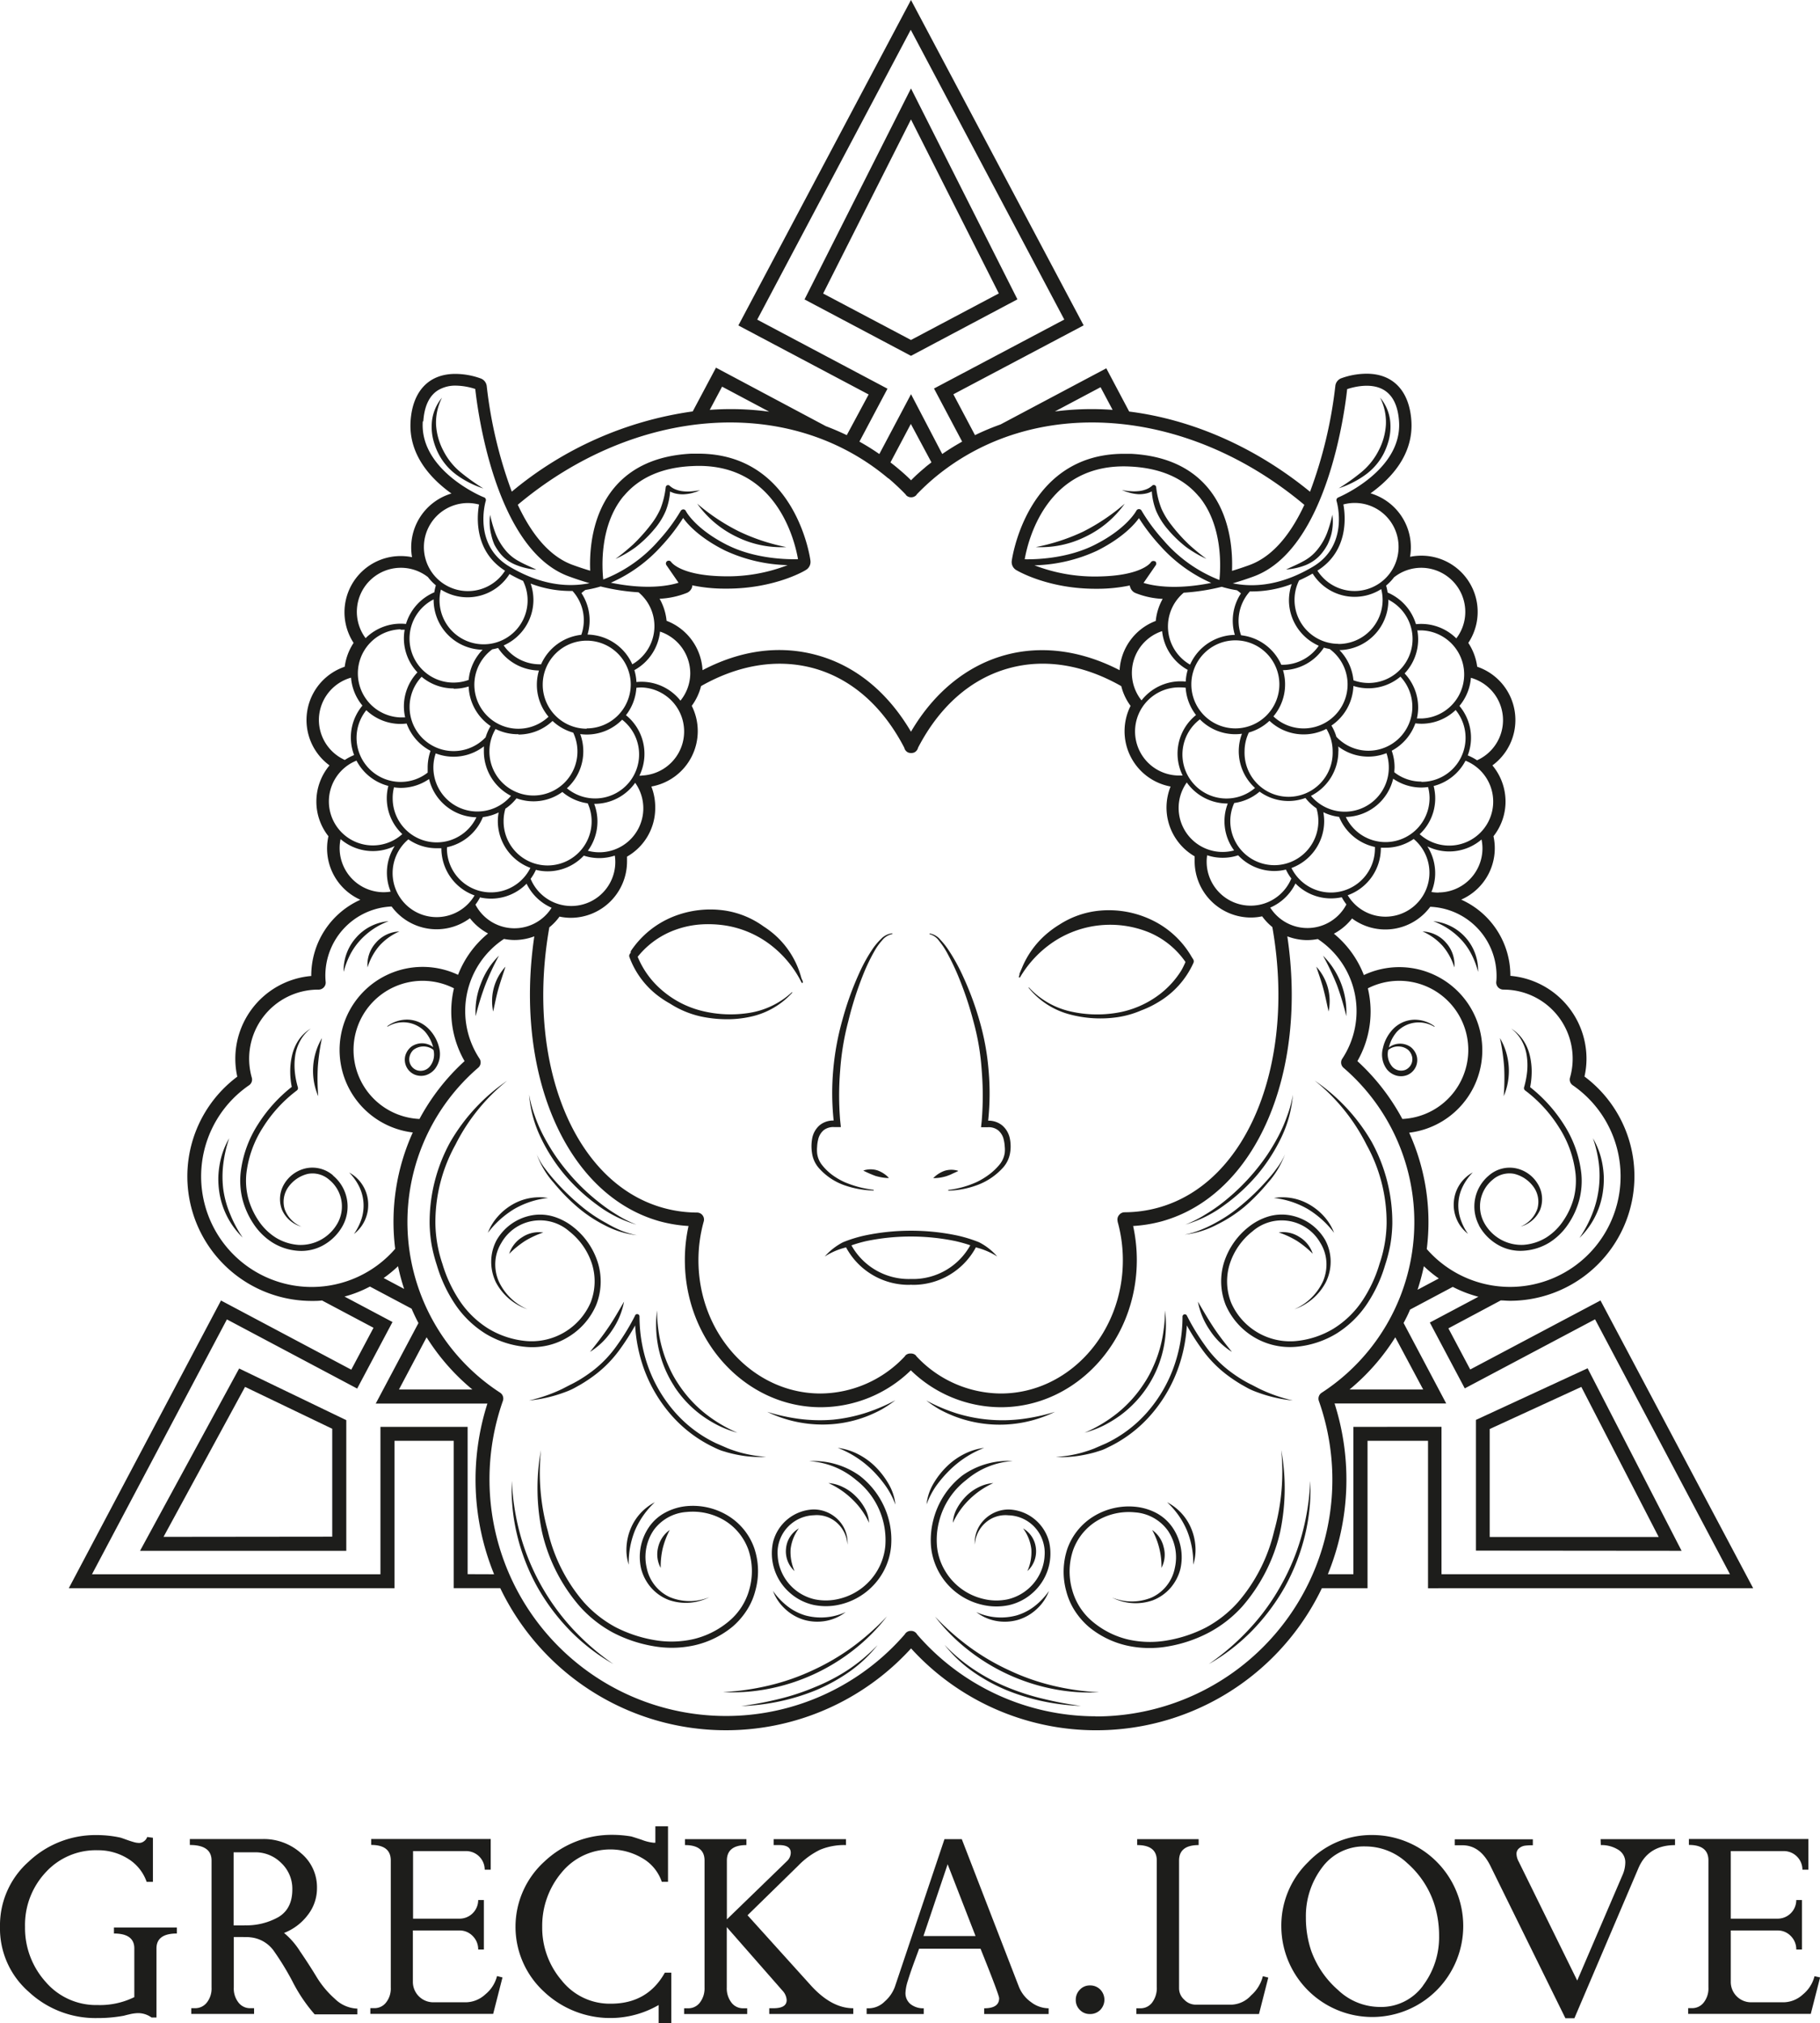<svg xmlns="http://www.w3.org/2000/svg" viewBox="0 0 391.18 434.7"><defs><style>.cls-1{fill:#1d1d1b;}</style></defs><g id="Warstwa_2" data-name="Warstwa 2"><g id="logo"><g id="grecka_extended"><g id="signet"><path class="cls-1" d="M183.18,353.92a49.32,49.32,0,0,1-8.56,5,48.34,48.34,0,0,1-9.37,3.25,54.35,54.35,0,0,1-9.87,1.41,40.66,40.66,0,0,0,10-.74,42.83,42.83,0,0,0,18.19-8.4,40.43,40.43,0,0,0,7.07-7.13A55.58,55.58,0,0,1,183.18,353.92Z"/><path class="cls-1" d="M175.13,362.52a50.2,50.2,0,0,1-7.75,2.55,75.5,75.5,0,0,1-8.07,1.52,48.13,48.13,0,0,0,8.18-1,45.75,45.75,0,0,0,7.91-2.43,38.47,38.47,0,0,0,7.23-4,29,29,0,0,0,6-5.7,37.37,37.37,0,0,1-6.26,5.27A41.07,41.07,0,0,1,175.13,362.52Z"/><path class="cls-1" d="M123,349.9a49.31,49.31,0,0,1-11.19-20.17,52.17,52.17,0,0,1-1.8-11.54,42.06,42.06,0,0,0,1.15,11.71,44.6,44.6,0,0,0,4.28,11,45.42,45.42,0,0,0,7.07,9.46,42.61,42.61,0,0,0,9.31,7.19A52.9,52.9,0,0,1,123,349.9Z"/><path class="cls-1" d="M179,305.05a34.41,34.41,0,0,1-7.1-.16,41.69,41.69,0,0,1-7-1.53A27.25,27.25,0,0,0,179,306a26.27,26.27,0,0,0,7.13-1.61,28.44,28.44,0,0,0,3.32-1.52,27.87,27.87,0,0,0,3-2,39,39,0,0,1-6.61,2.79A34.38,34.38,0,0,1,179,305.05Z"/><path class="cls-1" d="M144.94,297.92a23.76,23.76,0,0,0,5.9,6.22,26.17,26.17,0,0,0,3.66,2.21,23.05,23.05,0,0,0,4,1.5,30.61,30.61,0,0,1-7.17-4.32,27,27,0,0,1-5.53-6.15,23.34,23.34,0,0,1-2-3.63,26.8,26.8,0,0,1-1.44-3.9,27.25,27.25,0,0,1-.85-4.09,31,31,0,0,1-.29-4.2,24.22,24.22,0,0,0,3.74,16.36Z"/><path class="cls-1" d="M184.72,317.05a17,17,0,0,0-10.8-3.09A17.12,17.12,0,0,1,184,318a16.34,16.34,0,0,1,6.28,14.21,12.72,12.72,0,0,1-1.6,5.06,13,13,0,0,1-8.3,6.26,11.78,11.78,0,0,1-5.28.11,10.26,10.26,0,0,1-7.47-6.81,9.88,9.88,0,0,1-.48-2.59,7.78,7.78,0,0,1,.22-2.59,8.07,8.07,0,0,1,7.56-6.07,6.48,6.48,0,0,1,4.86,1.54,6.92,6.92,0,0,1,2.37,4.78,7,7,0,0,0-1.92-5.25,7.42,7.42,0,0,0-5.35-2.32,9.31,9.31,0,0,0-8.73,7,11.25,11.25,0,0,0,3.47,10.79,11.45,11.45,0,0,0,5.2,2.72,13.08,13.08,0,0,0,5.84-.11,14.33,14.33,0,0,0,9.1-6.86,14,14,0,0,0,1.75-5.56,17,17,0,0,0-.49-5.77A17.53,17.53,0,0,0,184.72,317.05Z"/><path class="cls-1" d="M188.21,315.21a14.87,14.87,0,0,0-3.76-2.74,13.15,13.15,0,0,0-4.38-1.37,21.89,21.89,0,0,1,7.43,4.81,25.57,25.57,0,0,1,2.86,3.38,17,17,0,0,1,2.09,4,10.92,10.92,0,0,0-1.42-4.37A17.66,17.66,0,0,0,188.21,315.21Z"/><path class="cls-1" d="M186.79,327.2a7.12,7.12,0,0,0-.91-3.13,11.18,11.18,0,0,0-2-2.62,9.87,9.87,0,0,0-2.68-1.91,8.28,8.28,0,0,0-3.14-.87,17.75,17.75,0,0,1,5.12,3.48A16.72,16.72,0,0,1,186.79,327.2Z"/><path class="cls-1" d="M172.37,210.55c0-.13-.09-.26-.13-.39a18.78,18.78,0,0,0-5.5-9.1,20,20,0,0,0-2.62-2,19.11,19.11,0,0,0-8-3.36,21.46,21.46,0,0,0-11.48,1.28,19.8,19.8,0,0,0-9,7.3.51.51,0,0,0-.07.42h0v0c-.06.09-.13.17-.2.26l0,0a.78.78,0,0,0-.08.7,18.4,18.4,0,0,0,7,8.92c.56.39,1.14.74,1.73,1.07a20.48,20.48,0,0,0,6.71,2.78,26.92,26.92,0,0,0,5.28.57,22.78,22.78,0,0,0,5.27-.53,16.83,16.83,0,0,0,9-5.17.06.06,0,0,0,0-.09.06.06,0,0,0-.08,0,17.55,17.55,0,0,1-9.1,4.42,25.63,25.63,0,0,1-10.1-.39,20.74,20.74,0,0,1-8.87-4.6,18.77,18.77,0,0,1-5.07-7.06v0a18.33,18.33,0,0,1,8.27-5.85,20,20,0,0,1,5.18-1.09,24.41,24.41,0,0,1,5.27.2,21.47,21.47,0,0,1,9.59,4,23.19,23.19,0,0,1,6.92,8.29.15.15,0,0,0,.15.07.14.14,0,0,0,.12-.16c0-.15-.07-.29-.1-.44S172.38,210.57,172.37,210.55Z"/><path class="cls-1" d="M121.33,252.38a40.24,40.24,0,0,0,7,6.5,26.34,26.34,0,0,0,8.48,4.26,24.06,24.06,0,0,1-4.21-2.12,35.5,35.5,0,0,1-3.86-2.69,44.09,44.09,0,0,1-6.72-6.52,42.67,42.67,0,0,1-2.83-3.74,45.39,45.39,0,0,1-2.37-4,31,31,0,0,1-1.87-4.31,25.26,25.26,0,0,1-1.23-4.55,25.86,25.86,0,0,0,2.48,9.16A37.56,37.56,0,0,0,121.33,252.38Z"/><path class="cls-1" d="M130.33,262.81a32.52,32.52,0,0,1-5.82-4,49.55,49.55,0,0,1-5.09-4.95c-.79-.88-1.55-1.8-2.25-2.75a13.45,13.45,0,0,1-1.8-3.06,18.92,18.92,0,0,0,3.68,6.13,41.4,41.4,0,0,0,5,5.13,29.68,29.68,0,0,0,6,4,19.54,19.54,0,0,0,6.85,2.1,18.07,18.07,0,0,1-3.4-1A26.13,26.13,0,0,1,130.33,262.81Z"/><path class="cls-1" d="M135.54,328.49a11.92,11.92,0,0,0-.88,3.85,10.54,10.54,0,0,0,.47,3.87,18.68,18.68,0,0,1,1.33-7.33,18.09,18.09,0,0,1,4.28-6.09A11.19,11.19,0,0,0,135.54,328.49Z"/><path class="cls-1" d="M142,336.89a17.66,17.66,0,0,1,.44-4.19,18.24,18.24,0,0,1,1.5-3.95,6.23,6.23,0,0,0-2.48,3.71A6.12,6.12,0,0,0,142,336.89Z"/><path class="cls-1" d="M171.7,328.41a5.56,5.56,0,0,0-2.76,4.35,5.73,5.73,0,0,0,1.84,4.82,10,10,0,0,1-.85-4.72A9.2,9.2,0,0,1,171.7,328.41Z"/><path class="cls-1" d="M177.52,348.28a9.83,9.83,0,0,0,4.24-1.89,12.82,12.82,0,0,1-8.68.71,11.72,11.72,0,0,1-3.86-2,15.17,15.17,0,0,1-3.08-3.26,9.92,9.92,0,0,0,2.58,3.84,10.13,10.13,0,0,0,4.09,2.37A10.29,10.29,0,0,0,177.52,348.28Z"/><path class="cls-1" d="M136.5,282.68h0a48.57,48.57,0,0,1-3.94,6.47,24.68,24.68,0,0,1-5.19,5.41,31.08,31.08,0,0,1-3.13,2.1c-.55.31-1.09.62-1.66.88l-1.68.87a33.66,33.66,0,0,1-7.19,2.51,29.8,29.8,0,0,0,7.53-1.72,16.44,16.44,0,0,0,1.79-.74c.59-.29,1.14-.63,1.72-.94a33.12,33.12,0,0,0,3.23-2.17,25.84,25.84,0,0,0,5.39-5.61,49.17,49.17,0,0,0,3.14-4.95,33.33,33.33,0,0,0,1.93,9.42,31.27,31.27,0,0,0,5.86,9.87,28.31,28.31,0,0,0,9.17,6.92c.43.22.87.41,1.32.59s.92.29,1.38.44a27.22,27.22,0,0,0,2.81.65,24.22,24.22,0,0,0,5.7.34,27.23,27.23,0,0,1-5.57-.92c-.9-.26-1.79-.55-2.66-.89l-2.56-1.11a27.42,27.42,0,0,1-8.84-6.68,30.35,30.35,0,0,1-5.67-9.56,32.23,32.23,0,0,1-1.93-11,.5.5,0,0,0-.95-.22Z"/><path class="cls-1" d="M131.57,285.82a16.13,16.13,0,0,0,2.56-6.14c-1.12,1.92-2.17,3.8-3.39,5.58s-2.53,3.48-3.93,5.22A15.56,15.56,0,0,0,131.57,285.82Z"/><path class="cls-1" d="M71.57,252.54A6.8,6.8,0,0,0,65.91,251a7.23,7.23,0,0,0-4.78,3.33,6.31,6.31,0,0,0-.5,5.66,6.48,6.48,0,0,0,4.15,3.58,6.41,6.41,0,0,1-3.6-3.78,5.47,5.47,0,0,1,.88-4.85,7.23,7.23,0,0,1,4.1-2.71,5.44,5.44,0,0,1,4.61,1.27,7.4,7.4,0,0,1,1.86,9.19,9.11,9.11,0,0,1-8.48,4.8,10.78,10.78,0,0,1-4.9-1.58,12.44,12.44,0,0,1-3.71-3.66,16.37,16.37,0,0,1-2.19-4.79,15.18,15.18,0,0,1-.4-5.25,23.12,23.12,0,0,1,3.59-10,29.56,29.56,0,0,1,7.26-7.9.64.64,0,0,0,.22-.69,18.17,18.17,0,0,1-.65-3.33,14.49,14.49,0,0,1,.07-3.42,9.55,9.55,0,0,1,1.09-3.24A8.25,8.25,0,0,1,66.8,221a8.39,8.39,0,0,0-2.58,2.42,10.07,10.07,0,0,0-1.44,3.31,15.06,15.06,0,0,0-.4,3.6,16.65,16.65,0,0,0,.33,3.21,32,32,0,0,0-7.23,8,24.32,24.32,0,0,0-3.77,10.55,16.5,16.5,0,0,0,.43,5.68A17.46,17.46,0,0,0,54.51,263a13.6,13.6,0,0,0,4.08,4,12,12,0,0,0,5.48,1.76,9.68,9.68,0,0,0,5.63-1.32,10.69,10.69,0,0,0,4-4.14,8.64,8.64,0,0,0-2.16-10.74Z"/><path class="cls-1" d="M106.92,261.48a11.35,11.35,0,0,0-2.06,3.41,20.43,20.43,0,0,1,5.68-5.12,18.49,18.49,0,0,1,7.26-2.36A11.5,11.5,0,0,0,110,258.9,12.48,12.48,0,0,0,106.92,261.48Z"/><path class="cls-1" d="M112.28,265.81a6.57,6.57,0,0,0-2.84,3.6,20.8,20.8,0,0,1,3.38-2.75,19.53,19.53,0,0,1,3.94-1.83A6.43,6.43,0,0,0,112.28,265.81Z"/><path class="cls-1" d="M107.25,205.34a16.3,16.3,0,0,0-3.89,6,16,16,0,0,0-1.12,7,57.39,57.39,0,0,1,2.05-6.67A54.82,54.82,0,0,1,107.25,205.34Z"/><path class="cls-1" d="M106,217.35c.37-1.69.67-3.29,1.12-4.87s1-3.12,1.52-4.77a10.92,10.92,0,0,0-2.64,9.64Z"/><path class="cls-1" d="M48,255.61a21.85,21.85,0,0,1,0-5.54,27.1,27.1,0,0,1,1.26-5.49,16.94,16.94,0,0,0-2,5.37,19.68,19.68,0,0,0-.33,2.88,18.86,18.86,0,0,0,.15,2.91,17.15,17.15,0,0,0,5.08,10.17,26.12,26.12,0,0,1-2.68-5A21.24,21.24,0,0,1,48,255.61Z"/><path class="cls-1" d="M75.05,251.94a11.77,11.77,0,0,1,2.14,3,9.34,9.34,0,0,1,.53,6.91,12.5,12.5,0,0,1-1.64,3.29,7.73,7.73,0,0,0,2.37-3,8.55,8.55,0,0,0,.58-1.88,8.74,8.74,0,0,0,.09-2A7.85,7.85,0,0,0,75.05,251.94Z"/><path class="cls-1" d="M68.31,229.26a46.67,46.67,0,0,1,.89-6.21,13.86,13.86,0,0,0-.8,12.49A47.21,47.21,0,0,1,68.31,229.26Z"/><path class="cls-1" d="M77.32,202.14a15.67,15.67,0,0,1,6.21-4.2,10.39,10.39,0,0,0-7,3.54,10.55,10.55,0,0,0-2.67,7.35,18.32,18.32,0,0,1,1.34-3.59A14.14,14.14,0,0,1,77.32,202.14Z"/><path class="cls-1" d="M80.8,202.56A7,7,0,0,0,79,207.87a12.94,12.94,0,0,1,2.54-4.65,12.59,12.59,0,0,1,4.3-3.08A7,7,0,0,0,80.8,202.56Z"/><path class="cls-1" d="M217,358.94a49.32,49.32,0,0,1-8.56-5,55.58,55.58,0,0,1-7.48-6.59,40.43,40.43,0,0,0,7.07,7.13,42.83,42.83,0,0,0,18.19,8.4,40.66,40.66,0,0,0,10,.74,54.35,54.35,0,0,1-9.87-1.41A48.11,48.11,0,0,1,217,358.94Z"/><path class="cls-1" d="M216.46,362.52a41,41,0,0,1-7.19-3.83,36.59,36.59,0,0,1-6.26-5.27,28.78,28.78,0,0,0,6,5.7,38.16,38.16,0,0,0,7.23,4,45.75,45.75,0,0,0,7.91,2.43,47.88,47.88,0,0,0,8.18,1,75.5,75.5,0,0,1-8.07-1.52A50.67,50.67,0,0,1,216.46,362.52Z"/><path class="cls-1" d="M279.83,329.73a48,48,0,0,1-4.41,10.75,47.28,47.28,0,0,1-6.79,9.42,52.5,52.5,0,0,1-8.82,7.66,42.43,42.43,0,0,0,9.32-7.19,45.77,45.77,0,0,0,7.07-9.46,45,45,0,0,0,4.28-11,42.06,42.06,0,0,0,1.15-11.71A52.76,52.76,0,0,1,279.83,329.73Z"/><path class="cls-1" d="M205.43,304.43a27.07,27.07,0,0,0,21.32-1.07,41.69,41.69,0,0,1-7,1.53,33.48,33.48,0,0,1-14.07-1.18,39.2,39.2,0,0,1-6.6-2.79,26.07,26.07,0,0,0,3,2A29.07,29.07,0,0,0,205.43,304.43Z"/><path class="cls-1" d="M240.76,304.14a24.11,24.11,0,0,0,9.63-22.58,28.06,28.06,0,0,1-.29,4.2,27.23,27.23,0,0,1-.84,4.09,26.8,26.8,0,0,1-1.44,3.9,23.34,23.34,0,0,1-2,3.63,27,27,0,0,1-5.53,6.15,30.61,30.61,0,0,1-7.17,4.32,23.05,23.05,0,0,0,4-1.5A26.76,26.76,0,0,0,240.76,304.14Z"/><path class="cls-1" d="M211,344.79a13.08,13.08,0,0,0,5.84.11,11.45,11.45,0,0,0,5.2-2.72,11.27,11.27,0,0,0,3.47-10.79,9.33,9.33,0,0,0-3.19-5,9.24,9.24,0,0,0-5.54-2.05,7.42,7.42,0,0,0-5.35,2.32,7,7,0,0,0-1.92,5.25,6.88,6.88,0,0,1,2.37-4.78,6.48,6.48,0,0,1,4.86-1.54,8,8,0,0,1,7.55,6.07,7.79,7.79,0,0,1,.23,2.59,9.88,9.88,0,0,1-.48,2.59,10.31,10.31,0,0,1-7.47,6.81,11.78,11.78,0,0,1-5.28-.11,13,13,0,0,1-8.3-6.26,12.56,12.56,0,0,1-1.6-5.06,15.86,15.86,0,0,1,.46-5.35,16.2,16.2,0,0,1,5.82-8.86,17.12,17.12,0,0,1,10-4.08,17,17,0,0,0-10.8,3.09,17.53,17.53,0,0,0-6.26,9.55,17.23,17.23,0,0,0-.5,5.77A14.23,14.23,0,0,0,211,344.79Z"/><path class="cls-1" d="M204.1,315.91a21.89,21.89,0,0,1,7.43-4.81,13.15,13.15,0,0,0-4.38,1.37,14.87,14.87,0,0,0-3.76,2.74,17.66,17.66,0,0,0-2.82,3.67,10.92,10.92,0,0,0-1.42,4.37,17.37,17.37,0,0,1,2.08-4A26.43,26.43,0,0,1,204.1,315.91Z"/><path class="cls-1" d="M205.71,324.07a7.11,7.11,0,0,0-.9,3.13,16.72,16.72,0,0,1,3.58-5.05,17.84,17.84,0,0,1,5.11-3.48,8.28,8.28,0,0,0-3.13.87,9.91,9.91,0,0,0-2.69,1.91A11.76,11.76,0,0,0,205.71,324.07Z"/><path class="cls-1" d="M270.27,252.38a38,38,0,0,0,5.14-8,25.63,25.63,0,0,0,2.47-9.16,24.44,24.44,0,0,1-1.22,4.55,32.25,32.25,0,0,1-1.87,4.31,45.39,45.39,0,0,1-2.37,4,46.06,46.06,0,0,1-9.55,10.26A35.5,35.5,0,0,1,259,261a24.41,24.41,0,0,1-4.21,2.12,26.34,26.34,0,0,0,8.48-4.26A40.24,40.24,0,0,0,270.27,252.38Z"/><path class="cls-1" d="M267.51,259.27a42.11,42.11,0,0,0,5-5.13,18.92,18.92,0,0,0,3.68-6.13,13.45,13.45,0,0,1-1.8,3.06c-.7,1-1.46,1.87-2.25,2.75a48.65,48.65,0,0,1-5.1,4.95,32.44,32.44,0,0,1-5.81,4,26.13,26.13,0,0,1-3.21,1.51,18.3,18.3,0,0,1-3.4,1,19.61,19.61,0,0,0,6.85-2.1A29.68,29.68,0,0,0,267.51,259.27Z"/><path class="cls-1" d="M267,345.19a37.06,37.06,0,0,0,8.12-15.89,45.68,45.68,0,0,0,.26-17.74A47.09,47.09,0,0,1,273.85,329,35.87,35.87,0,0,1,266,344.36a25.25,25.25,0,0,1-6.76,5.32,28.67,28.67,0,0,1-8.17,2.76,21.4,21.4,0,0,1-8.55-.15,18.45,18.45,0,0,1-7.6-3.78,13.49,13.49,0,0,1-4.5-7,14.34,14.34,0,0,1,.2-8.36,12.13,12.13,0,0,1,5.22-6.41,13.26,13.26,0,0,1,8.11-1.78,9.52,9.52,0,0,1,7.05,3.9,10.23,10.23,0,0,1,1.52,8,8.83,8.83,0,0,1-5,6.4,11.12,11.12,0,0,1-8.5,0,11.17,11.17,0,0,0,8.75.6,9.68,9.68,0,0,0,3.76-2.61,10,10,0,0,0,2.17-4.11,11.35,11.35,0,0,0-1.7-8.95,9.86,9.86,0,0,0-3.5-3.11,12.16,12.16,0,0,0-4.45-1.32,14.47,14.47,0,0,0-8.9,2,13.42,13.42,0,0,0-5.75,7.06,15.65,15.65,0,0,0-.22,9.09,14.43,14.43,0,0,0,1.85,4.22,16.15,16.15,0,0,0,3,3.44,19.63,19.63,0,0,0,8.13,4,22.57,22.57,0,0,0,9,.17,29.48,29.48,0,0,0,8.55-2.89A26.21,26.21,0,0,0,267,345.19Z"/><path class="cls-1" d="M250.85,322.79a17.81,17.81,0,0,1,4.28,6.09,18.51,18.51,0,0,1,1.34,7.33,10.54,10.54,0,0,0,.47-3.87,11.92,11.92,0,0,0-.88-3.85A11.16,11.16,0,0,0,250.85,322.79Z"/><path class="cls-1" d="M250.12,332.46a6.15,6.15,0,0,0-2.48-3.71,16.25,16.25,0,0,1,2,8.14A6.07,6.07,0,0,0,250.12,332.46Z"/><path class="cls-1" d="M222.66,332.76a5.58,5.58,0,0,0-2.76-4.35,9.3,9.3,0,0,1,1.77,4.45,10,10,0,0,1-.85,4.72A5.73,5.73,0,0,0,222.66,332.76Z"/><path class="cls-1" d="M218.51,347.1a12.79,12.79,0,0,1-8.67-.71,9.84,9.84,0,0,0,4.23,1.89,10.32,10.32,0,0,0,4.72-.22,10.2,10.2,0,0,0,4.09-2.37,10,10,0,0,0,2.58-3.84,15.17,15.17,0,0,1-3.08,3.26A11.77,11.77,0,0,1,218.51,347.1Z"/><path class="cls-1" d="M232.62,312.68a27.84,27.84,0,0,0,2.81-.65c.46-.15.92-.28,1.38-.44s.89-.37,1.32-.59a28.31,28.31,0,0,0,9.17-6.92,31.06,31.06,0,0,0,5.85-9.87,33,33,0,0,0,1.94-9.42,49.17,49.17,0,0,0,3.14,4.95,25.61,25.61,0,0,0,5.39,5.61,33.12,33.12,0,0,0,3.23,2.17c.57.31,1.13.65,1.71.94a17.46,17.46,0,0,0,1.8.74,29.82,29.82,0,0,0,7.52,1.72,33.77,33.77,0,0,1-7.18-2.51l-1.68-.87c-.57-.26-1.12-.57-1.66-.88a30,30,0,0,1-3.13-2.1,24.68,24.68,0,0,1-5.19-5.41,47.55,47.55,0,0,1-3.94-6.47h0a.49.49,0,0,0-.44-.28.5.5,0,0,0-.5.5,32,32,0,0,1-1.94,11,30.13,30.13,0,0,1-5.66,9.56,27.53,27.53,0,0,1-8.84,6.68l-2.56,1.11c-.87.34-1.76.63-2.66.89a27.46,27.46,0,0,1-5.57.92A24.28,24.28,0,0,0,232.62,312.68Z"/><path class="cls-1" d="M257.47,279.68a16.13,16.13,0,0,0,2.56,6.14,15.52,15.52,0,0,0,4.75,4.66c-1.39-1.74-2.73-3.42-3.92-5.22S258.59,281.6,257.47,279.68Z"/><path class="cls-1" d="M293.73,246a34.39,34.39,0,0,1,4.3,16.91,28.15,28.15,0,0,1-1.52,8.64,29.07,29.07,0,0,1-3.7,7.94,20.38,20.38,0,0,1-6.2,6,19.09,19.09,0,0,1-8.19,2.67,13.83,13.83,0,0,1-13.8-8.24,12.49,12.49,0,0,1-.29-8.38,14.56,14.56,0,0,1,4.86-6.95,9.55,9.55,0,0,1,14.59,2.46,8.72,8.72,0,0,1,1.3,4,9.24,9.24,0,0,1-.7,4.21,12.06,12.06,0,0,1-6.18,6.06,12.07,12.07,0,0,0,6.76-5.79A10,10,0,0,0,286,271a9.84,9.84,0,0,0-1.17-4.56,11,11,0,0,0-7.55-5.31,10.09,10.09,0,0,0-4.73.28,12.84,12.84,0,0,0-4.15,2.2,15.8,15.8,0,0,0-5.29,7.56,13.78,13.78,0,0,0,.33,9.22,15.06,15.06,0,0,0,15.06,9,20.22,20.22,0,0,0,8.74-2.84,21.64,21.64,0,0,0,6.59-6.4,30.57,30.57,0,0,0,3.86-8.27,34.09,34.09,0,0,0,1.14-4.42,30.47,30.47,0,0,0,.43-4.57,36,36,0,0,0-4.44-17.53,40.35,40.35,0,0,0-12.23-13.16A41.52,41.52,0,0,1,293.73,246Z"/><path class="cls-1" d="M317.86,263.28a10.72,10.72,0,0,0,4,4.14,9.66,9.66,0,0,0,5.63,1.32A12,12,0,0,0,333,267a13.6,13.6,0,0,0,4.08-4,17.19,17.19,0,0,0,2.36-5.17,16.27,16.27,0,0,0,.44-5.68,24.45,24.45,0,0,0-3.77-10.55,32,32,0,0,0-7.23-8,17.48,17.48,0,0,0,.33-3.21,15.06,15.06,0,0,0-.4-3.6,10.07,10.07,0,0,0-1.44-3.31A8.5,8.5,0,0,0,324.8,221a8.37,8.37,0,0,1,2.27,2.62,9.32,9.32,0,0,1,1.08,3.24,14,14,0,0,1,.08,3.42,19.05,19.05,0,0,1-.65,3.33.63.63,0,0,0,.22.69,29.56,29.56,0,0,1,7.26,7.9,23.11,23.11,0,0,1,3.58,10,15.17,15.17,0,0,1-.39,5.25,16.14,16.14,0,0,1-2.2,4.79,12.3,12.3,0,0,1-3.7,3.66,10.82,10.82,0,0,1-4.9,1.58,9.11,9.11,0,0,1-8.48-4.8,7.38,7.38,0,0,1,1.85-9.19,5.47,5.47,0,0,1,4.62-1.27,7.23,7.23,0,0,1,4.1,2.71,5.47,5.47,0,0,1,.88,4.85,6.41,6.41,0,0,1-3.6,3.78A6.48,6.48,0,0,0,331,260a6.28,6.28,0,0,0-.51-5.66,7.18,7.18,0,0,0-4.78-3.33,6.77,6.77,0,0,0-5.65,1.53,8.66,8.66,0,0,0-2.17,10.74Z"/><path class="cls-1" d="M273.8,257.41a18.55,18.55,0,0,1,7.26,2.36,20.43,20.43,0,0,1,5.68,5.12,11.35,11.35,0,0,0-2.06-3.41,12.66,12.66,0,0,0-3.11-2.58A11.51,11.51,0,0,0,273.8,257.41Z"/><path class="cls-1" d="M279.32,265.81a6.43,6.43,0,0,0-4.48-1,19.53,19.53,0,0,1,3.94,1.83,20.32,20.32,0,0,1,3.37,2.75A6.51,6.51,0,0,0,279.32,265.81Z"/><path class="cls-1" d="M289.36,218.34a17.1,17.1,0,0,0-5-13,58.38,58.38,0,0,1,3,6.33A59.4,59.4,0,0,1,289.36,218.34Z"/><path class="cls-1" d="M285.56,217.35a11,11,0,0,0-2.64-9.64c.54,1.65,1.1,3.18,1.52,4.77S285.18,215.66,285.56,217.35Z"/><path class="cls-1" d="M361.43,333.22,341.23,294l-24,11.09v28.09ZM339.88,298l16.63,32.25H320.19V307.05Z"/><path class="cls-1" d="M376.81,341.25,344,279.43l-28,14.83-4.69-8.84,11.25-6c.65,0,1.3.08,2,.08a26.76,26.76,0,0,0,16-48.19,17.32,17.32,0,0,0,.43-3.84,17.89,17.89,0,0,0-16.36-17.79v-.1a17.87,17.87,0,0,0-10.57-16.28A12.06,12.06,0,0,0,321,179.68a12,12,0,0,0,2.59-7.47,12.12,12.12,0,0,0-2.82-7.75,12.09,12.09,0,0,0-3.27-21.2,12.12,12.12,0,0,0-1.91-5.12,12.07,12.07,0,0,0-10.08-18.74,12.31,12.31,0,0,0-2.44.24A12.1,12.1,0,0,0,294.57,106c4.3-3.07,9.28-8.25,8.78-15.6-.44-6.42-3.94-10.1-9.6-10.1a16.09,16.09,0,0,0-5.53,1A2,2,0,0,0,287,83a95.7,95.7,0,0,1-5.43,22.66C270,96.2,256.43,90.16,242.7,88.43l-4.92-9.29L215.05,91.2a53,53,0,0,0-5.49,2.3l-4.65-8.78,28-14.81L195.8,0,158.7,69.93l28,14.83L182,93.5q-2.21-1.06-4.5-1.93L153.89,79l-5,9.4A77.42,77.42,0,0,0,110,105.64,95.55,95.55,0,0,1,104.62,83a2,2,0,0,0-1.24-1.66,16.09,16.09,0,0,0-5.53-1c-5.66,0-9.16,3.68-9.6,10.1-.5,7.35,4.48,12.53,8.78,15.6a12.1,12.1,0,0,0-8.47,13.68,12.39,12.39,0,0,0-2.44-.24A12.07,12.07,0,0,0,76,138.14a12.12,12.12,0,0,0-1.91,5.12,12.09,12.09,0,0,0-3.27,21.2A12.12,12.12,0,0,0,68,172.21a12,12,0,0,0,2.59,7.47,12.06,12.06,0,0,0,6.87,13.65,17.86,17.86,0,0,0-10.56,16.28v.1A17.84,17.84,0,0,0,51,231.34a26.76,26.76,0,0,0,16,48.19c.74,0,1.48,0,2.21-.1l11.07,5.87-4.78,9-28-14.86L14.79,341.25h70V309.59H97.52v31.65h10a53.8,53.8,0,0,0,88.3,12.95,53.8,53.8,0,0,0,88.3-12.94h9.81V309.59h13l0,31.67ZM321.66,209.61c0,.42,0,.88-.07,1.4a1.55,1.55,0,0,0,.42,1.15,1.6,1.6,0,0,0,1.15.48,14.84,14.84,0,0,1,14.29,18.91,1.48,1.48,0,0,0,.59,1.64,23.76,23.76,0,1,1-31.38,35.19,46.48,46.48,0,0,0-3.78-25,17.85,17.85,0,1,0-9.74-33.87,21.55,21.55,0,0,0-6.44-8.89,12.14,12.14,0,0,0,3.9-3.27,12,12,0,0,0,16.81-2.51A14.86,14.86,0,0,1,321.66,209.61ZM309.25,274.7l-4.57,2.43a49,49,0,0,0,1.36-5.06A26.88,26.88,0,0,0,309.25,274.7ZM294,212.36a14.85,14.85,0,1,1,7.41,28.07A46.84,46.84,0,0,0,291.75,228,21.41,21.41,0,0,0,294,212.36Zm-53.8,50.08a30.94,30.94,0,0,1,1.14,8.36c0,15.78-11.77,28.62-26.23,28.62a25,25,0,0,1-18.14-8,1.43,1.43,0,0,0-.14-.2,1.46,1.46,0,0,0-1-.39l-.1,0-.1,0a1.46,1.46,0,0,0-1,.39,1.43,1.43,0,0,0-.14.2,25,25,0,0,1-18.14,8c-14.47,0-26.23-12.84-26.23-28.62a30.94,30.94,0,0,1,1.14-8.36,1.5,1.5,0,0,0-1.44-1.9,27.46,27.46,0,0,1-7.25-1c-19.45-5.39-29.59-31.49-24.5-60.28a12,12,0,0,0,2.19-2.31,11.64,11.64,0,0,0,2.42.26,12.11,12.11,0,0,0,12.09-12.09c0-.35,0-.71,0-1.06a12,12,0,0,0,6.06-10.48A12.22,12.22,0,0,0,140,169a12.09,12.09,0,0,0,8.68-17.34,12.06,12.06,0,0,0,2-4.24c7.87-4.48,16.27-6,24.22-3.83,8.11,2.25,14.83,8.15,19.46,17.07a1.51,1.51,0,0,0,.77,1,1.76,1.76,0,0,0,1.42,0,1.54,1.54,0,0,0,.77-1c4.63-8.91,11.35-14.81,19.46-17.06,7.95-2.21,16.35-.65,24.22,3.83a11.88,11.88,0,0,0,2,4.24A12.09,12.09,0,0,0,251.6,169a12.1,12.1,0,0,0,5.17,15c0,.35,0,.71,0,1.06a12.11,12.11,0,0,0,12.09,12.09,11.64,11.64,0,0,0,2.42-.26,12,12,0,0,0,2.19,2.31c5.08,28.79-5.05,54.89-24.5,60.28a27.46,27.46,0,0,1-7.25,1,1.49,1.49,0,0,0-1.19.59A1.47,1.47,0,0,0,240.23,262.44ZM103.73,139.61a10.7,10.7,0,0,0-3,6.48,9.45,9.45,0,0,1-7.53-17.3s0,.08,0,.12A10.72,10.72,0,0,0,103.73,139.61Zm10.32-14.22a24,24,0,0,0,9,1.59,9.35,9.35,0,0,1,1.89,9.42,10.73,10.73,0,0,0-8.64,6.34l-.29,0a9.45,9.45,0,0,1-7.75-4.06,10.71,10.71,0,0,0,6.39-9.79A10.84,10.84,0,0,0,114.05,125.39Zm29.16-4a.44.44,0,0,0,.08.12l2.55,3.7c-1.7.55-6.5,1.64-14.55,0a31.9,31.9,0,0,0,10.91-7.92,40.92,40.92,0,0,0,4.63-6c1,1.43,3.61,4.31,9,7a33.84,33.84,0,0,0,13.46,3.14,35.74,35.74,0,0,1-13.63,2.4c-8.74-.13-11-2.61-11.35-3l-.07-.1a.62.62,0,0,0-.66-.24.56.56,0,0,0-.18.07A.62.62,0,0,0,143.21,121.38Zm13.2-4.23c-7-3.51-9-7.32-9-7.37a.61.61,0,0,0-.54-.34.68.68,0,0,0-.56.32,38.29,38.29,0,0,1-4.65,6.28,30.32,30.32,0,0,1-12,8.47c-.28-2.59-.8-11.5,4.23-17.75.09-.12.2-.22.3-.33,3.26-3.83,8.14-6,14.54-6.29,18.22-1,22.15,16.31,22.79,20C169.31,120.22,162.36,120.12,156.41,117.15Zm-19.15,10.12a9.45,9.45,0,0,1-1.36,15.46,10.74,10.74,0,0,0-9.62-6.39,10.61,10.61,0,0,0-1.31-8.91,8,8,0,0,1,.86-.68,22.52,22.52,0,0,0,2.54-.54q.36-.09.72-.21A45,45,0,0,0,137.26,127.27ZM109.83,171a9.45,9.45,0,0,1-16.18-9.12A10.64,10.64,0,0,0,104,160.37c0,.34,0,.68,0,1A10.73,10.73,0,0,0,109.83,171Zm8.07-17a9.45,9.45,0,1,1-12.09-14.48,12.63,12.63,0,0,0,1.25-.29,10.7,10.7,0,0,0,8.78,4.84,10.65,10.65,0,0,0,2.06,9.93Zm6.78,3.73a11.17,11.17,0,0,0,1.42.1,10.66,10.66,0,0,0,7.62-3.19,9.46,9.46,0,1,1-11.87,14.73,10.66,10.66,0,0,0,3.52-7.91A10.51,10.51,0,0,0,124.68,157.66Zm1.42-1.15a9.46,9.46,0,1,1,9.47-9.46A9.47,9.47,0,0,1,126.1,156.51Zm-14.67,1.25a10.64,10.64,0,0,0,7.33-2.92,10.76,10.76,0,0,0,4.44,2.51,9.46,9.46,0,1,1-16.68-.78A10.69,10.69,0,0,0,111.43,157.76Zm-2.78,15.92a10.86,10.86,0,0,0,2.37-2.22,10.57,10.57,0,0,0,9.85-1.36,10.66,10.66,0,0,0,5.45,2.44,9.37,9.37,0,0,1,.84,3.89,9.46,9.46,0,1,1-18.92,0A9.29,9.29,0,0,1,108.65,173.68Zm6.56,13.16a10.23,10.23,0,0,0,2.49.31,10.67,10.67,0,0,0,7.78-3.37,10.74,10.74,0,0,0,3.32.53,10.53,10.53,0,0,0,3.34-.54,8.83,8.83,0,0,1,.11,1.37,9.46,9.46,0,0,1-18.2,3.62A10.32,10.32,0,0,0,115.21,186.84Zm13.59-3.78a9.41,9.41,0,0,1-2.45-.33,10.62,10.62,0,0,0,1.36-10.08h.08a10.72,10.72,0,0,0,8.73-4.52,9.45,9.45,0,0,1-7.72,14.93Zm9.08-16.46-.45,0a10.67,10.67,0,0,0-2.89-13,10.63,10.63,0,0,0,2.24-5.89,10,10,0,0,1,1.1-.07,9.47,9.47,0,0,1,0,18.93Zm8.4-16.09a10.69,10.69,0,0,0-8.4-4.09,9.82,9.82,0,0,0-1.09.06,10.89,10.89,0,0,0-.44-2.56,10.74,10.74,0,0,0,5.51-8.28,9.48,9.48,0,0,1,6.5,9A9.35,9.35,0,0,1,146.28,150.51Zm-42.34-12.14a9.47,9.47,0,0,1-9.47-9.46,9.24,9.24,0,0,1,.3-2.3,10.65,10.65,0,0,0,14.74-3.34q1.45.83,2.91,1.47a9.44,9.44,0,0,1-8.48,13.63Zm-6.42,9.55a10.62,10.62,0,0,0,3.21-.49,10.72,10.72,0,0,0,4.72,8.51,10.66,10.66,0,0,0-1.07,2.41,9.45,9.45,0,0,1-13.76-13A10.64,10.64,0,0,0,97.52,147.92Zm-5,13.39a10.85,10.85,0,0,0-.6,3.53c0,.37,0,.74,0,1.1a9.38,9.38,0,0,1-5.83,2,9.47,9.47,0,0,1-7.36-15.41,10.69,10.69,0,0,0,7.36,2.95,11.22,11.22,0,0,0,1.31-.09A10.78,10.78,0,0,0,92.5,161.31Zm-7.8,7.8a11,11,0,0,0,1.42.11,10.69,10.69,0,0,0,6.08-1.9,10.7,10.7,0,0,0,10.18,8.22,9.46,9.46,0,0,1-18-4.06A9.28,9.28,0,0,1,84.7,169.11Zm3.09,11.2a10.61,10.61,0,0,0,6.06,1.88c.32,0,.65,0,1,0v.15A10.73,10.73,0,0,0,102,192.4a9.46,9.46,0,1,1-14.18-12.09Zm8.27,2c0-.12,0-.23,0-.34a10.76,10.76,0,0,0,7.71-6.47,10.51,10.51,0,0,0,3.39-1,10.05,10.05,0,0,0-.18,1.91,10.73,10.73,0,0,0,7,10,9.46,9.46,0,0,1-17.94-4.18Zm7.15,10.46a11,11,0,0,0,2.31.25,10.69,10.69,0,0,0,7.64-3.21,10.79,10.79,0,0,0,5.38,5.17,9.45,9.45,0,0,1-16.37-.67A10.66,10.66,0,0,0,103.21,192.76Zm145-72.22a.67.67,0,0,0-.18-.07.65.65,0,0,0-.67.24l-.05.08c-.28.37-2.55,2.88-11.36,3a36,36,0,0,1-13.63-2.4,33.84,33.84,0,0,0,13.46-3.14c5.41-2.71,8-5.59,9-7a41.4,41.4,0,0,0,4.62,6,31.9,31.9,0,0,0,10.91,7.92c-8,1.61-12.83.53-14.54,0l2.55-3.7a1.11,1.11,0,0,0,.08-.12A.62.62,0,0,0,248.18,120.54Zm-28-.37c.63-3.72,4.55-21,22.79-20,6.4.33,11.28,2.46,14.54,6.29.09.11.21.21.3.33,5,6.25,4.51,15.16,4.23,17.75A30.36,30.36,0,0,1,250,116a38.55,38.55,0,0,1-4.64-6.28.63.63,0,0,0-1.11,0s-2,3.86-9,7.37C229.24,120.12,222.28,120.22,220.14,120.17Zm34.2,7.1a45.17,45.17,0,0,0,8.17-1.27q.35.12.72.21a22.52,22.52,0,0,0,2.54.54,8,8,0,0,1,.86.68,10.61,10.61,0,0,0-1.31,8.91,10.73,10.73,0,0,0-9.62,6.39,9.45,9.45,0,0,1-1.36-15.46Zm29,11.43a9.46,9.46,0,0,1-7.76,4.06l-.28,0a10.73,10.73,0,0,0-8.64-6.34,9.16,9.16,0,0,1-.54-3.11,9.46,9.46,0,0,1,2.43-6.31,24,24,0,0,0,9-1.59,10.84,10.84,0,0,0-.6,3.52A10.71,10.71,0,0,0,283.34,138.7Zm15-9.91a9.45,9.45,0,0,1-7.53,17.3,10.76,10.76,0,0,0-3-6.48,10.72,10.72,0,0,0,10.51-10.7S298.37,128.83,298.37,128.79Zm6.25,6.58c.28,0,.57,0,.86,0a9.47,9.47,0,0,1,0,18.93c-.33,0-.65,0-1,0a10.81,10.81,0,0,0,.27-2.36,10.67,10.67,0,0,0-2.91-7.32,10.67,10.67,0,0,0,2.91-7.32A11.14,11.14,0,0,0,304.62,135.37ZM275.76,144a10.7,10.7,0,0,0,8.78-4.84,12.63,12.63,0,0,0,1.25.29,9.45,9.45,0,1,1-12.09,14.48,10.65,10.65,0,0,0,2.06-9.93Zm-6,25.3a9.46,9.46,0,1,1-11.86-14.73,10.66,10.66,0,0,0,7.62,3.19,11.17,11.17,0,0,0,1.42-.1,10.51,10.51,0,0,0-.69,3.73A10.69,10.69,0,0,0,269.74,169.3Zm-2.26-7.91a9.46,9.46,0,0,1,.92-4,10.66,10.66,0,0,0,4.43-2.51,10.68,10.68,0,0,0,12.24,1.73,9.31,9.31,0,0,1,1.34,4.82,9.47,9.47,0,1,1-18.93,0Zm20.18,0c0-.34,0-.68-.05-1A10.64,10.64,0,0,0,298,161.83a9.36,9.36,0,0,1,.5,3A9.46,9.46,0,0,1,281.77,171,10.73,10.73,0,0,0,287.66,161.39Zm6.42-.08a9.46,9.46,0,0,1-6.87-3,10.2,10.2,0,0,0-1.06-2.41,10.72,10.72,0,0,0,4.72-8.51,10.7,10.7,0,0,0,10.11-2,9.45,9.45,0,0,1-6.9,15.92Zm-28.58-4.8a9.46,9.46,0,1,1,9.46-9.46A9.47,9.47,0,0,1,265.5,156.51Zm-8.44-2.88a10.63,10.63,0,0,0-2.89,13l-.45,0a9.47,9.47,0,1,1,0-18.93,10,10,0,0,1,1.1.07A10.63,10.63,0,0,0,257.06,153.63Zm-2,14.5a10.72,10.72,0,0,0,8.73,4.52h.08a10.55,10.55,0,0,0,1.36,10.08,9.45,9.45,0,0,1-11.92-9.13A9.41,9.41,0,0,1,255.08,168.13Zm4.38,15.64a10.53,10.53,0,0,0,3.34.54,10.74,10.74,0,0,0,3.32-.53,10.66,10.66,0,0,0,7.78,3.37,10.23,10.23,0,0,0,2.49-.31,10.32,10.32,0,0,0,1.16,1.92,9.46,9.46,0,0,1-18.2-3.62A8.83,8.83,0,0,1,259.46,183.77Zm14.44,2.13a9.48,9.48,0,0,1-9.47-9.47,9.37,9.37,0,0,1,.85-3.89,10.66,10.66,0,0,0,5.45-2.44,10.57,10.57,0,0,0,9.85,1.36,10.64,10.64,0,0,0,2.37,2.22,9.29,9.29,0,0,1,.41,2.75A9.47,9.47,0,0,1,273.9,185.9Zm10.71-9.47a10.94,10.94,0,0,0-.18-1.91,10.51,10.51,0,0,0,3.39,1,10.77,10.77,0,0,0,7.7,6.47c0,.11,0,.22,0,.34a9.46,9.46,0,0,1-17.94,4.18A10.74,10.74,0,0,0,284.61,176.43Zm12.18,5.87c0-.05,0-.1,0-.15.32,0,.64,0,1,0a10.61,10.61,0,0,0,6.06-1.88,9.45,9.45,0,1,1-14.18,12.09A10.73,10.73,0,0,0,296.79,182.3Zm1-1.36a9.45,9.45,0,0,1-8.53-5.4,10.7,10.7,0,0,0,10.18-8.22,10.69,10.69,0,0,0,6.08,1.9,11.17,11.17,0,0,0,1.42-.11,9.28,9.28,0,0,1,.32,2.37A9.47,9.47,0,0,1,297.75,180.94Zm7.73-13a9.35,9.35,0,0,1-5.83-2c0-.36.05-.73.05-1.1a10.6,10.6,0,0,0-.61-3.53,10.8,10.8,0,0,0,5.08-5.89,11.22,11.22,0,0,0,1.31.09,10.65,10.65,0,0,0,7.35-2.95A9.46,9.46,0,0,1,305.48,168Zm-17.82-29.6a9.44,9.44,0,0,1-8.48-13.63q1.45-.64,2.91-1.47a10.65,10.65,0,0,0,14.74,3.34,9.24,9.24,0,0,1,.3,2.3A9.47,9.47,0,0,1,287.66,138.37Zm-32.41,5.55a10.89,10.89,0,0,0-.44,2.56,9.82,9.82,0,0,0-1.09-.06,10.71,10.71,0,0,0-8.41,4.1,9.45,9.45,0,0,1,4.43-14.88A10.72,10.72,0,0,0,255.25,143.92ZM273.05,195a10.77,10.77,0,0,0,5.39-5.17,10.67,10.67,0,0,0,7.64,3.21,11,11,0,0,0,2.31-.25,10.66,10.66,0,0,0,1,1.54,9.46,9.46,0,0,1-16.38.67Zm36.12-3.21a9.32,9.32,0,0,1-1.51-.13,10.54,10.54,0,0,0,.81-4.06,10.72,10.72,0,0,0-1.68-5.74,10.66,10.66,0,0,0,11.64-1.48,9.63,9.63,0,0,1,.2,2A9.47,9.47,0,0,1,309.17,191.76Zm11.77-19.55a9.45,9.45,0,0,1-15.8,7,10.55,10.55,0,0,0,3-10.35,10.73,10.73,0,0,0,6.85-5.44A9.47,9.47,0,0,1,320.94,172.21Zm-4.79-26.6a9.45,9.45,0,0,1,1.32,17.72,11.69,11.69,0,0,0-2-1.05,10.63,10.63,0,0,0-1.79-10.63A10.67,10.67,0,0,0,316.15,145.61ZM305.48,122a9.48,9.48,0,0,1,9.46,9.47,9.37,9.37,0,0,1-1.93,5.7,10.69,10.69,0,0,0-8.67-3.05,10.78,10.78,0,0,0-6.09-6.8,10.52,10.52,0,0,0-.33-1.5,10.55,10.55,0,0,0,1.7-1.77A9.4,9.4,0,0,1,305.48,122Zm-4.88-4.47a9.46,9.46,0,0,1-17.44,5.08c6.62-4.16,6.08-11.45,5.58-14.22a9.42,9.42,0,0,1,11.86,9.14ZM289.55,83.61c1.19-.4,5.19-1.53,8,.25,1.87,1.18,2.93,3.42,3.15,6.68.72,10.57-12.93,16.29-13.07,16.35a.63.63,0,0,0-.36.75c.12.39,2.71,9.49-5.07,14.12-5.87,3.49-11.67,4.7-17.24,3.58,1.41-.41,2.91-.89,4.48-1.47C285.38,118.05,289.12,87.65,289.55,83.61Zm-53-.41,2.59,4.87a61.66,61.66,0,0,0-12.41.34Zm-45.8.32-28-14.84,33-62.28,33,62.26-28,14.82,6.05,11.41c-1.47.82-2.89,1.7-4.28,2.66L195.81,84.7,189,97.56q-2.07-1.44-4.28-2.67Zm9.45,15.83c-.48.38-1,.75-1.43,1.15-1,.83-2,1.72-2.95,2.7-1-1-2-1.87-3-2.7-.47-.4-.95-.77-1.43-1.14l4.38-8.27Zm-45-16.27,10.13,5.38a61.64,61.64,0,0,0-12.78-.39Zm35.78,19.71a50.48,50.48,0,0,1,3.68,3.46.8.8,0,0,0,.13.19,1.47,1.47,0,0,0,1,.41h.05a1.5,1.5,0,0,0,1.06-.42c.06,0,.08-.13.13-.19a50.48,50.48,0,0,1,3.68-3.46c21.41-18,54.4-15.48,79.64,5.7-2.75,5.9-6.55,11-11.76,12.92-1.27.46-2.54.89-3.79,1.26.17-4.26-.31-12.07-5.25-17.92-3.75-4.43-9.29-6.86-16.46-7.23-.51,0-1,0-1.54,0-21,0-24.06,22.81-24.09,23a2,2,0,0,0,1,2c.28.16,6.77,4,17,4H236a34.16,34.16,0,0,0,6.84-.71c0,.1,0,.2.06.3a2,2,0,0,0,1.07,1.29,17.82,17.82,0,0,0,5.93,1.29,12.07,12.07,0,0,0-1.49,4.74A12.05,12.05,0,0,0,240.64,144c-8-4.13-16.59-5.47-24.71-3.21s-15.16,7.95-20.13,16.43c-5-8.48-11.88-14.14-20.14-16.43S159,139.81,151,144a12.06,12.06,0,0,0-7.73-10.61,11.92,11.92,0,0,0-1.5-4.74,17.92,17.92,0,0,0,5.94-1.29,2,2,0,0,0,1.07-1.29c0-.1,0-.2,0-.3a34.27,34.27,0,0,0,6.85.71h.62c10.18,0,16.67-3.8,16.94-4a2,2,0,0,0,1-2c0-.23-3.08-23-24.09-23-.51,0-1,0-1.54,0-7.18.37-12.71,2.8-16.46,7.23-4.94,5.85-5.42,13.66-5.25,17.92-1.25-.37-2.53-.8-3.8-1.26-5.21-1.91-9-7-11.76-12.91C136.51,87.31,169.51,84.77,190.92,102.79Zm-100-12.25c.22-3.26,1.28-5.5,3.15-6.68a7.2,7.2,0,0,1,3.83-1,14,14,0,0,1,4.19.72c.43,4,4.18,34.44,20.09,40.26,1.57.58,3.06,1.06,4.48,1.47-5.57,1.11-11.37-.09-17.24-3.58-7.79-4.63-5.19-13.73-5.07-14.12a.62.62,0,0,0-.37-.75C103.8,106.83,90.14,101.11,90.87,90.54Zm9.59,17.55a9.38,9.38,0,0,1,2.39.32c-.49,2.77-1,10.06,5.59,14.22a9.46,9.46,0,1,1-8-14.54ZM86.12,122a9.42,9.42,0,0,1,5.86,2,10.55,10.55,0,0,0,1.7,1.77,10.52,10.52,0,0,0-.33,1.5,10.75,10.75,0,0,0-6.09,6.8,10.71,10.71,0,0,0-8.68,3.05A9.46,9.46,0,0,1,86.12,122Zm0,13.31c.29,0,.58,0,.86,0a10.16,10.16,0,0,0-.17,1.84,10.67,10.67,0,0,0,2.91,7.32,10.67,10.67,0,0,0-2.91,7.32,10.81,10.81,0,0,0,.27,2.36c-.32,0-.64,0-1,0a9.47,9.47,0,0,1,0-18.93ZM68.54,154.71a9.47,9.47,0,0,1,6.91-9.1,10.67,10.67,0,0,0,2.45,6,10.63,10.63,0,0,0-1.79,10.63,11.69,11.69,0,0,0-2,1.05A9.46,9.46,0,0,1,68.54,154.71Zm8.08,8.72a10.73,10.73,0,0,0,6.85,5.44,10.55,10.55,0,0,0,3,10.35,9.45,9.45,0,1,1-9.84-15.79ZM73,182.3a9.63,9.63,0,0,1,.2-2,10.66,10.66,0,0,0,11.64,1.48,10.62,10.62,0,0,0-.87,9.8,9.32,9.32,0,0,1-1.51.13A9.47,9.47,0,0,1,73,182.3ZM67,276.53a23.76,23.76,0,0,1-13.47-43.34,1.48,1.48,0,0,0,.59-1.64,14.84,14.84,0,0,1,14.21-18.91,1.56,1.56,0,0,0,1.26-.48A1.48,1.48,0,0,0,70,211c-.05-.52-.07-1-.07-1.4a14.86,14.86,0,0,1,14.24-14.82A12,12,0,0,0,101,197.3a12.14,12.14,0,0,0,3.9,3.27,21.57,21.57,0,0,0-6.45,8.89,17.85,17.85,0,1,0-9.73,33.87,46.48,46.48,0,0,0-3.78,25A23.74,23.74,0,0,1,67,276.53ZM99.85,228a46.64,46.64,0,0,0-9.69,12.43,14.85,14.85,0,1,1,7.41-28.07A21.41,21.41,0,0,0,99.85,228Zm-13,48.94-4.39-2.33a26.73,26.73,0,0,0,3.09-2.54A45.37,45.37,0,0,0,86.86,276.94Zm13.66,61.3V306.59H81.77v31.67h-62l29-54.76,28,14.86,7.59-14.3-10.31-5.47a26,26,0,0,0,5.46-2.15l8.95,4.75c.46,1.05.94,2.08,1.48,3.09l-9.18,17.3h24a53.75,53.75,0,0,0,1.44,36.68Zm-8.82-50.9a46.67,46.67,0,0,0,9.84,11.22H85.75Zm143.86,81.44a50.79,50.79,0,0,1-38.42-17.58,1.53,1.53,0,0,0-.34-.42,1.47,1.47,0,0,0-.9-.35h-.22a1.48,1.48,0,0,0-.88.35,1.65,1.65,0,0,0-.34.41A50.84,50.84,0,0,1,108.09,301a1.51,1.51,0,0,0-.6-1.76,43.72,43.72,0,0,1-4.72-69.81,1.5,1.5,0,0,0,.27-2,18.56,18.56,0,0,1,5.28-25.68,12.78,12.78,0,0,0,2.23.23,12.14,12.14,0,0,0,4.29-.79c-4.33,29.32,6.67,55.58,27,61.24a30.51,30.51,0,0,0,6.15,1,33.84,33.84,0,0,0-.79,7.32c0,17.43,13.11,31.62,29.23,31.62a27.83,27.83,0,0,0,19.34-7.93,27.83,27.83,0,0,0,19.34,7.93c16.12,0,29.23-14.19,29.23-31.62a34.48,34.48,0,0,0-.79-7.32,30.29,30.29,0,0,0,6.14-1c20.37-5.66,31.37-31.92,27-61.24A12.08,12.08,0,0,0,281,202a12.79,12.79,0,0,0,2.24-.23,18.56,18.56,0,0,1,5.28,25.68,1.49,1.49,0,0,0,.27,2,43.72,43.72,0,0,1-4.72,69.81,1.51,1.51,0,0,0-.6,1.76,50.86,50.86,0,0,1-47.95,67.79Zm64.34-81.44,6,11.22H290.06A46.67,46.67,0,0,0,299.9,287.34Zm-9,19.25v31.66h-5.49a53.77,53.77,0,0,0,1.44-36.69h24l-9.16-17.29c.5-.94,1-1.91,1.39-2.88l9.18-4.88a26.48,26.48,0,0,0,5.51,2.12l-10.44,5.54,7.51,14.15,28-14.84,29,54.77h-62l0-31.67Z"/><path class="cls-1" d="M218.68,64.32,195.8,19,172.92,64.34,195.8,76.46Zm-41.76-1.25L195.8,25.66l18.88,37.39-18.88,10Z"/><path class="cls-1" d="M51.4,294.05,30.1,333.22H74.43l0-28.07ZM35.15,330.22,52.67,298,71.41,307l0,23.18Z"/><path class="cls-1" d="M248.9,215.36a18.71,18.71,0,0,0,7.6-8.44.83.83,0,0,0,0-.72l0,0c-.11-.2-.25-.39-.37-.59h0a19.64,19.64,0,0,0-8.45-7.87,21.29,21.29,0,0,0-11.32-2.07,19.21,19.21,0,0,0-8.66,3,20.66,20.66,0,0,0-2.3,1.62,19.31,19.31,0,0,0-5.78,7.76c-.18.41-.36.83-.52,1.25,0,0,0,.05,0,.06s0,0,.05,0c-.05.17-.12.34-.16.52a.13.13,0,0,0,.06.15.15.15,0,0,0,.2-.05,23.59,23.59,0,0,1,7.48-7.8,22.08,22.08,0,0,1,20.21-1.85,18,18,0,0,1,7.86,6.37,17.24,17.24,0,0,1-.9,1.83,19.18,19.18,0,0,1-4.62,5.09,20.78,20.78,0,0,1-9.23,4,25.76,25.76,0,0,1-10.16-.34,17.35,17.35,0,0,1-8.75-5.12,0,0,0,1,0-.08.06,16.85,16.85,0,0,0,8.66,5.69,25.56,25.56,0,0,0,10.48.65,20.35,20.35,0,0,0,5.13-1.47A20.86,20.86,0,0,0,248.9,215.36Z"/><path class="cls-1" d="M185.63,251.49s0,0,0,0a.05.05,0,0,0,0,.08l0,0c.58.28,1,.48,1.38.64s.74.3,1.1.44a11.32,11.32,0,0,0,1.18.29,8.61,8.61,0,0,0,1.56.18H191a.06.06,0,0,0,0-.08,6.25,6.25,0,0,0-2.44-1.57A4.86,4.86,0,0,0,185.63,251.49Z"/><path class="cls-1" d="M181.34,254.62a20.61,20.61,0,0,0,6.45,1.19v-.15a22.73,22.73,0,0,1-6.22-1.64,15,15,0,0,1-2.7-1.57,11.54,11.54,0,0,1-2.18-2.12,5,5,0,0,1-1.06-2.53,7.65,7.65,0,0,1,0-1.44,7.48,7.48,0,0,1,.2-1.41,3.69,3.69,0,0,1,1.22-2.12,3.38,3.38,0,0,1,2.3-.65l1.38,0-.15-1.43a65.27,65.27,0,0,1,0-10.74,56.47,56.47,0,0,1,1.76-10.62,73.27,73.27,0,0,1,3.32-10.31,40.42,40.42,0,0,1,2.37-4.86,13,13,0,0,1,1.57-2.17,3.79,3.79,0,0,1,2.19-1.36v-.15a3.87,3.87,0,0,0-2.45,1.24,13.26,13.26,0,0,0-1.78,2.11,34.41,34.41,0,0,0-2.7,4.81,65.68,65.68,0,0,0-3.77,10.35,57.91,57.91,0,0,0-2,10.84,56.5,56.5,0,0,0,.09,10.88,4.59,4.59,0,0,0-3,1,4.93,4.93,0,0,0-1.62,2.87,9.38,9.38,0,0,0,0,3.3,6.16,6.16,0,0,0,1.41,3,13.23,13.23,0,0,0,2.47,2.19A13.44,13.44,0,0,0,181.34,254.62Z"/><path class="cls-1" d="M202.28,253a11.12,11.12,0,0,0,1.17-.29c.36-.14.72-.25,1.1-.44s.8-.36,1.38-.64l0,0,0,0a.06.06,0,0,0,0-.06,4.86,4.86,0,0,0-2.9,0,6.25,6.25,0,0,0-2.44,1.57.06.06,0,0,0,0,0,0,0,0,0,0,0,0h.05A8.72,8.72,0,0,0,202.28,253Z"/><path class="cls-1" d="M215.39,241.8a4.63,4.63,0,0,0-3-1,56.09,56.09,0,0,0,.09-10.84,53.65,53.65,0,0,0-2-10.8,65.89,65.89,0,0,0-3.91-10.26,40.21,40.21,0,0,0-2.71-4.78,15.46,15.46,0,0,0-1.71-2.16,3.79,3.79,0,0,0-2.36-1.39v.15a3.69,3.69,0,0,1,2.09,1.5,16,16,0,0,1,1.51,2.21,50.81,50.81,0,0,1,2.38,4.86,74.2,74.2,0,0,1,3.47,10.23,52.49,52.49,0,0,1,1.77,10.56,65.9,65.9,0,0,1,0,10.7l-.15,1.43,1.38,0a3.32,3.32,0,0,1,2.29.65,3.63,3.63,0,0,1,1.22,2.09,7.38,7.38,0,0,1,.2,1.39,6.49,6.49,0,0,1,0,1.4,5.14,5.14,0,0,1-1.12,2.5,12.92,12.92,0,0,1-2.2,2.1,16.46,16.46,0,0,1-2.65,1.62,21,21,0,0,1-6.16,1.73v.15a19.43,19.43,0,0,0,6.4-1.27,14,14,0,0,0,5.36-3.68,6.24,6.24,0,0,0,1.48-2.93,8.42,8.42,0,0,0,0-3.28A5,5,0,0,0,215.39,241.8Z"/><path class="cls-1" d="M160.51,346a14.15,14.15,0,0,0,1.84-4.22,15.48,15.48,0,0,0-.22-9.09,13.35,13.35,0,0,0-5.74-7.06,14.48,14.48,0,0,0-8.9-2A12.11,12.11,0,0,0,143,325a9.78,9.78,0,0,0-3.5,3.11,11.35,11.35,0,0,0-1.7,8.95,10,10,0,0,0,2.17,4.11,9.68,9.68,0,0,0,3.76,2.61,11.17,11.17,0,0,0,8.75-.6,11.12,11.12,0,0,1-8.5,0,8.83,8.83,0,0,1-5-6.4,10.23,10.23,0,0,1,1.52-8,9.52,9.52,0,0,1,7.05-3.9,13.26,13.26,0,0,1,8.11,1.78,12.13,12.13,0,0,1,5.22,6.41,14.34,14.34,0,0,1,.2,8.36,13.49,13.49,0,0,1-4.5,7,18.45,18.45,0,0,1-7.6,3.78,21.4,21.4,0,0,1-8.55.15,28.73,28.73,0,0,1-8.18-2.76,25.36,25.36,0,0,1-6.75-5.32A35.76,35.76,0,0,1,117.75,329a46.88,46.88,0,0,1-1.48-17.43,45.68,45.68,0,0,0,.26,17.74,37,37,0,0,0,8.11,15.89,26.4,26.4,0,0,0,7.1,5.59,29.52,29.52,0,0,0,8.54,2.89,22.61,22.61,0,0,0,9.05-.17,19.69,19.69,0,0,0,8.13-4A16.15,16.15,0,0,0,160.51,346Z"/><path class="cls-1" d="M122.05,287.33a14.83,14.83,0,0,0,6.09-6.93,13.71,13.71,0,0,0,.32-9.22,15.71,15.71,0,0,0-5.28-7.56,12.84,12.84,0,0,0-4.15-2.2,10.1,10.1,0,0,0-4.73-.28,11,11,0,0,0-7.55,5.31,9.84,9.84,0,0,0-1.17,4.56,10.16,10.16,0,0,0,1,4.51,12.12,12.12,0,0,0,6.77,5.79,12,12,0,0,1-6.18-6.06,9.11,9.11,0,0,1-.7-4.21,8.72,8.72,0,0,1,1.3-4,9.55,9.55,0,0,1,14.59-2.46,14.56,14.56,0,0,1,4.86,6.95,12.49,12.49,0,0,1-.29,8.38,13.83,13.83,0,0,1-13.8,8.24A19,19,0,0,1,105,285.5a20.38,20.38,0,0,1-6.2-6,29.39,29.39,0,0,1-3.71-7.94,28.44,28.44,0,0,1-1.51-8.64A34.39,34.39,0,0,1,97.87,246,41.49,41.49,0,0,1,109,232.22a40.43,40.43,0,0,0-12.22,13.16,35.8,35.8,0,0,0-4.44,17.53,30.47,30.47,0,0,0,.43,4.57,34.09,34.09,0,0,0,1.14,4.42,30.57,30.57,0,0,0,3.86,8.27,21.64,21.64,0,0,0,6.59,6.4,20.18,20.18,0,0,0,8.74,2.84A14.73,14.73,0,0,0,122.05,287.33Z"/><path class="cls-1" d="M210.41,266.91a30.13,30.13,0,0,0-4.77-1.46,48.44,48.44,0,0,0-19.68,0,28.87,28.87,0,0,0-4.77,1.47,13.46,13.46,0,0,0-3.93,3.07,15,15,0,0,1,4.41-1.92l.17-.06a15.31,15.31,0,0,0,13.82,8.06.34.34,0,0,1,.28,0A15.31,15.31,0,0,0,209.76,268l.17.07a15.77,15.77,0,0,1,4.41,1.91A13,13,0,0,0,210.41,266.91Zm-14.47,7.91-.14,0-.14,0A14.11,14.11,0,0,1,183,267.59a29.26,29.26,0,0,1,3.2-.92,47.22,47.22,0,0,1,19.14,0,32.51,32.51,0,0,1,3.21.9A14.08,14.08,0,0,1,195.94,274.82Z"/><path class="cls-1" d="M92.07,221a6.58,6.58,0,0,0-4.31-1.91,7.13,7.13,0,0,0-4.5,1.4.08.08,0,0,0,0,.08.08.08,0,0,0,.09,0h0a6.47,6.47,0,0,1,8,1.1,8.33,8.33,0,0,1,1.15,1.74A8.61,8.61,0,0,1,93.1,225a.69.69,0,0,1-.13-.11,4,4,0,0,0-2.28-.72,4,4,0,0,0-2.27.72,3.77,3.77,0,0,0-1.32,2,3.48,3.48,0,0,0,2,4,3.66,3.66,0,0,0,2.4.14,4.08,4.08,0,0,0,2-1.37,5.29,5.29,0,0,0,.87-4.6A8.56,8.56,0,0,0,92.07,221Zm.43,8a2.56,2.56,0,0,1-3,.92A2.49,2.49,0,0,1,88,227.17a2.87,2.87,0,0,1,.87-1.59,3.54,3.54,0,0,1,3.82-.31,3.21,3.21,0,0,1,.48.34A4,4,0,0,1,92.5,229Z"/><path class="cls-1" d="M149.86,108.23a22,22,0,0,0,8.38,7.07A21.68,21.68,0,0,0,169,117.55a42.71,42.71,0,0,1-10.18-3.37A43.68,43.68,0,0,1,149.86,108.23Z"/><path class="cls-1" d="M148.71,105.57a8.62,8.62,0,0,1-1.76,0,6,6,0,0,1-1.65-.37,4,4,0,0,1-1.34-.8.49.49,0,0,0-.29-.16.51.51,0,0,0-.58.43h0a18.38,18.38,0,0,1-1.14,4.66,16.32,16.32,0,0,1-2.06,3.4l-.49.63a38.68,38.68,0,0,1-3.29,3.6,45.41,45.41,0,0,1-3.83,3.14,24.16,24.16,0,0,0,4.34-2.52,25.67,25.67,0,0,0,3.67-3.47c.08-.08.14-.17.21-.25a15.15,15.15,0,0,0,2.58-4.06,13.74,13.74,0,0,0,.94-4.19,5.68,5.68,0,0,0,1,.39,6.84,6.84,0,0,0,1.9.21,9.39,9.39,0,0,0,1.84-.27l.88-.26.84-.34C149.89,105.43,149.3,105.52,148.71,105.57Z"/><path class="cls-1" d="M95.29,96.84a13.68,13.68,0,0,1-1.57-5.6A11.86,11.86,0,0,1,95,85.45a9.47,9.47,0,0,0-2.21,5.79,11.42,11.42,0,0,0,.31,3.18,14.44,14.44,0,0,0,1.11,3,13,13,0,0,0,4.14,4.77,20.54,20.54,0,0,0,5.54,2.77,45.81,45.81,0,0,1-4.94-3.53A14.48,14.48,0,0,1,95.29,96.84Z"/><path class="cls-1" d="M106.25,117a11.85,11.85,0,0,0,1.21,1.86,8.57,8.57,0,0,0,1.63,1.55,9.21,9.21,0,0,0,2,1.05,14.35,14.35,0,0,0,4.2.94c-1.29-.63-2.59-1.14-3.78-1.82a9.59,9.59,0,0,1-3-2.51,13.33,13.33,0,0,1-2-3.44,27.7,27.7,0,0,1-1.17-4,11.18,11.18,0,0,0,.25,4.3A11.5,11.5,0,0,0,106.25,117Z"/><path class="cls-1" d="M222.63,117.55a21.64,21.64,0,0,0,10.72-2.25,21.91,21.91,0,0,0,8.39-7.07,43.68,43.68,0,0,1-8.93,6A42.86,42.86,0,0,1,222.63,117.55Z"/><path class="cls-1" d="M244.67,106.19a6.77,6.77,0,0,0,1.89-.21,5.15,5.15,0,0,0,1-.39,14,14,0,0,0,.94,4.19,15.4,15.4,0,0,0,2.58,4.06l.21.25a26.78,26.78,0,0,0,3.67,3.47,24.87,24.87,0,0,0,4.34,2.52,46.91,46.91,0,0,1-3.82-3.14,37.34,37.34,0,0,1-3.29-3.6l-.49-.63a16.32,16.32,0,0,1-2.06-3.4,17.57,17.57,0,0,1-1.14-4.66h0a.43.43,0,0,0-.15-.29.5.5,0,0,0-.72,0,3.89,3.89,0,0,1-1.33.8,6.09,6.09,0,0,1-1.65.37,8.62,8.62,0,0,1-1.76,0c-.59,0-1.19-.14-1.78-.25l.84.34.88.26A9.39,9.39,0,0,0,244.67,106.19Z"/><path class="cls-1" d="M297.43,97.4a15,15,0,0,0,1.11-3,11.42,11.42,0,0,0,.31-3.18,9.42,9.42,0,0,0-2.22-5.79,11.76,11.76,0,0,1,1.25,5.79,13.68,13.68,0,0,1-1.57,5.6,14.51,14.51,0,0,1-3.63,4.57,44.7,44.7,0,0,1-4.93,3.53h0a20.69,20.69,0,0,0,5.54-2.77A13,13,0,0,0,297.43,97.4Z"/><path class="cls-1" d="M282.51,120.38a8.23,8.23,0,0,0,1.62-1.55,11.91,11.91,0,0,0,1.22-1.86,12.31,12.31,0,0,0,.77-2.07,11.18,11.18,0,0,0,.25-4.3h0a27.7,27.7,0,0,1-1.17,4,13.33,13.33,0,0,1-2,3.44,9.52,9.52,0,0,1-3,2.51c-1.18.68-2.48,1.19-3.77,1.82a14.21,14.21,0,0,0,4.19-.94A9,9,0,0,0,282.51,120.38Z"/><path class="cls-1" d="M300.12,231.11a3.66,3.66,0,0,0,2.4-.14,3.48,3.48,0,0,0,2-4,3.77,3.77,0,0,0-1.32-2,4,4,0,0,0-2.28-.72,4,4,0,0,0-2.27.72,1.27,1.27,0,0,1-.13.11,8.61,8.61,0,0,1,.57-1.64,8.33,8.33,0,0,1,1.15-1.74,6.47,6.47,0,0,1,8-1.1h0a.06.06,0,0,0,.08,0,.07.07,0,0,0,0-.09,7.13,7.13,0,0,0-4.5-1.4,6.56,6.56,0,0,0-4.31,1.91,8.56,8.56,0,0,0-2.27,4.17,5.29,5.29,0,0,0,.87,4.6A4.08,4.08,0,0,0,300.12,231.11Zm-1.74-5.5a3.91,3.91,0,0,1,.49-.34,3.33,3.33,0,0,1,2-.4,3.27,3.27,0,0,1,1.78.71,2.88,2.88,0,0,1,.88,1.59,2.49,2.49,0,0,1-1.47,2.71,2.56,2.56,0,0,1-3-.92A4.06,4.06,0,0,1,298.38,225.61Z"/><path class="cls-1" d="M344.56,255.74a18.86,18.86,0,0,0,.15-2.91,19.68,19.68,0,0,0-.33-2.88,17,17,0,0,0-2-5.37,26.47,26.47,0,0,1,1.27,5.49A22.16,22.16,0,0,1,342.16,261a26.12,26.12,0,0,1-2.68,5A17.21,17.21,0,0,0,344.56,255.74Z"/><path class="cls-1" d="M314.41,254.92a11.77,11.77,0,0,1,2.14-3,7.83,7.83,0,0,0-4.07,6.31,7.72,7.72,0,0,0,.09,2,8,8,0,0,0,.58,1.88,7.73,7.73,0,0,0,2.37,3,11.92,11.92,0,0,1-1.64-3.29,9.08,9.08,0,0,1-.41-3.5A9,9,0,0,1,314.41,254.92Z"/><path class="cls-1" d="M323.2,235.54a13.9,13.9,0,0,0-.81-12.49,45.13,45.13,0,0,1,.9,6.21A49,49,0,0,1,323.2,235.54Z"/><path class="cls-1" d="M316.36,205.24a17.68,17.68,0,0,1,1.33,3.59,10.62,10.62,0,0,0-9.63-10.89,15.64,15.64,0,0,1,6.22,4.2A14.14,14.14,0,0,1,316.36,205.24Z"/><path class="cls-1" d="M305.75,200.14a12.59,12.59,0,0,1,4.3,3.08,12.94,12.94,0,0,1,2.54,4.65,7.06,7.06,0,0,0-1.79-5.31A7,7,0,0,0,305.75,200.14Z"/></g><g id="text"><path class="cls-1" d="M24.49,415.45q4.38,0,4.38,3.21v10.46a16.74,16.74,0,0,1-7.89,1.7,14.28,14.28,0,0,1-11.19-5A17.28,17.28,0,0,1,5.38,414a16.52,16.52,0,0,1,4.41-11.66A14.58,14.58,0,0,1,21,397.56a12.06,12.06,0,0,1,6.46,1.79,9.49,9.49,0,0,1,4.06,5h1.35v-9.47l-1.23-.17a1.88,1.88,0,0,1-.67.9,1.7,1.7,0,0,1-1.08.38,4.44,4.44,0,0,1-1.2-.2c-.49-.14-1-.31-1.61-.53s-1-.36-1.28-.43a23.78,23.78,0,0,0-5-.53A20.9,20.9,0,0,0,6.17,400,18.26,18.26,0,0,0,0,414a18.06,18.06,0,0,0,6.2,14,21,21,0,0,0,14.61,5.62,31,31,0,0,0,5.61-.47c.12,0,.56-.15,1.34-.32a8.74,8.74,0,0,1,1.81-.27,4.88,4.88,0,0,1,3,.94h1.06V418.66q0-3.21,4.38-3.21v-1.29H24.49Z"/><path class="cls-1" d="M68,424.71q-1.57-2.59-3.53-5.46a16.39,16.39,0,0,0-3.42-3.92,11.65,11.65,0,0,0,5.08-3.83,9.3,9.3,0,0,0,2-5.81,9.49,9.49,0,0,0-3.48-7.54,12,12,0,0,0-8.09-3H40.8v1.28q4.66,0,4.67,3.33v27.3a4.86,4.86,0,0,1-1,3.21,3.18,3.18,0,0,1-2.54,1.23h-.82v1.23h13.5v-1.23h-.88a3.12,3.12,0,0,1-2.48-1.23,4.86,4.86,0,0,1-1-3.21V416.21l.9,0,.91,0c.78,0,1.36,0,1.75.06a7,7,0,0,1,5,2.86,59.14,59.14,0,0,1,4.09,6.69,34,34,0,0,0,4.73,7H76.8v-1.23a7.26,7.26,0,0,1-4.82-2.1A20.49,20.49,0,0,1,68,424.71Zm-15.49-11H50.21V398h4.55a7.84,7.84,0,0,1,5.7,2.31A7.58,7.58,0,0,1,62.83,406c0,2.77-1,4.74-3,5.93A14,14,0,0,1,52.54,413.69Z"/><path class="cls-1" d="M104.3,428.54a6.29,6.29,0,0,1-4.18,1.69h-7a4.39,4.39,0,0,1-4.38-4.38V414.8h10a3.86,3.86,0,0,1,2.87,1.2,4,4,0,0,1,1.17,2.9h1.22V408.26h-1.22a4,4,0,0,1-4,4h-10V397.74h11.4a4,4,0,0,1,4,4h1.29v-6.6H79.78v1.28c2.8,0,4.21,1.11,4.21,3.33v27.3a4.81,4.81,0,0,1-1,3.21,3.12,3.12,0,0,1-2.48,1.23H79.6v1.23H106l2-7.83-1.17-.3A7.42,7.42,0,0,1,104.3,428.54Z"/><path class="cls-1" d="M131.27,430.53a13.17,13.17,0,0,1-10.55-5A17.37,17.37,0,0,1,116.54,414a17.73,17.73,0,0,1,4.15-11.63A13.53,13.53,0,0,1,138,399.23a9.28,9.28,0,0,1,4.24,5.11h1.34V392.41h-2.72v3.53a3,3,0,0,1-.43,0,9.58,9.58,0,0,1-2.46-.61c-1.21-.41-2-.65-2.28-.73a24.55,24.55,0,0,0-4.09-.35A21,21,0,0,0,117,400a18.93,18.93,0,0,0-.12,27.91,20.75,20.75,0,0,0,24.68,2.91v3.92h2.73V423.86H142.9Q139.17,430.54,131.27,430.53Z"/><path class="cls-1" d="M174.34,426.67l-13.67-15.14,10.93-10.69a16.51,16.51,0,0,1,4.67-3.39,13.49,13.49,0,0,1,5.56-1v-1.28H166.28v1.28h1.17c1.67,0,2.51.55,2.51,1.64a2.49,2.49,0,0,1-.82,1.81l-12.91,12.51V399.78q0-3.33,4.2-3.33v-1.28H147.22v1.28q4.22,0,4.21,3.33v27.3a5,5,0,0,1-1,3.21,3.09,3.09,0,0,1-2.51,1.23h-.88v1.23h13.56v-1.23h-.88a3.09,3.09,0,0,1-2.51-1.23,5,5,0,0,1-1-3.21v-13l12,13.68a3.19,3.19,0,0,1,.87,2c0,1.17-.95,1.75-2.86,1.75h-.88v1.23h18.06v-1.23Q178.78,431.52,174.34,426.67Z"/><path class="cls-1" d="M219,426.9l-12.28-31.73H203L192.34,426.9a7.68,7.68,0,0,1-2.19,3.16,4.91,4.91,0,0,1-3.3,1.46h-.58v1.23h12.27v-1.23a4.37,4.37,0,0,1-2.81-.88,3,3,0,0,1-1.11-2.51,10,10,0,0,1,.53-2.6c.35-1.15.82-2.51,1.4-4.09s.92-2.49,1-2.72h13.2q4,9.94,4,10.64c0,1.44-1.07,2.16-3.22,2.16v1.23h13.86v-1.23a6.31,6.31,0,0,1-3.8-1.34A7.39,7.39,0,0,1,219,426.9ZM198.48,416l5.2-15.43,6,15.43Z"/><path class="cls-1" d="M268.91,428.74a6,6,0,0,1-4.15,2l-3.92,0-3.91,0a3.39,3.39,0,0,1-2.4-1.08,3.26,3.26,0,0,1-1.11-2.37V399.78q0-3.33,4.21-3.33v-1.28H244.42v1.28q4.22,0,4.21,3.33V426.9a5.19,5.19,0,0,1-1,3.39,3.09,3.09,0,0,1-2.51,1.23h-.88v1.23H270.6l2-7.83-1.17-.3A8.11,8.11,0,0,1,268.91,428.74Z"/><path class="cls-1" d="M295,394.29a18.79,18.79,0,0,0-13.83,5.81A19,19,0,0,0,275.4,414,19.55,19.55,0,1,0,295,394.29Zm10.87,32.35a11.14,11.14,0,0,1-9.41,4.59,13.09,13.09,0,0,1-8.89-3.66,20.22,20.22,0,0,1-5.78-8.5,22.23,22.23,0,0,1-1.11-7.07,17.27,17.27,0,0,1,3.44-10.67,11.14,11.14,0,0,1,9.41-4.59,13.13,13.13,0,0,1,8.95,3.6,19.88,19.88,0,0,1,5.72,8.56,22.23,22.23,0,0,1,1.11,7.07A17.25,17.25,0,0,1,305.85,426.64Z"/><path class="cls-1" d="M344.07,396.45a6.78,6.78,0,0,1,3.74,1,3.14,3.14,0,0,1,1.52,2.83,6.89,6.89,0,0,1-.58,2.57L339,425.56,326.42,400a3.72,3.72,0,0,1-.47-1.58,1.53,1.53,0,0,1,.59-1.31,2.53,2.53,0,0,1,1.19-.53,12.74,12.74,0,0,1,1.73-.09v-1.28H312.68v1.28h1.64q3.92,0,6.14,4.68l16,32.49h1.93l13.74-32.2q2.1-5,7.89-5v-1.28h-16Z"/><path class="cls-1" d="M390,424.62a7.38,7.38,0,0,1-2.49,3.92,6.26,6.26,0,0,1-4.18,1.69h-6.95a4.37,4.37,0,0,1-4.38-4.38V414.8h10.05a3.84,3.84,0,0,1,2.86,1.2,4,4,0,0,1,1.17,2.9h1.23V408.26h-1.23a4,4,0,0,1-4,4H372V397.74H383.4a4,4,0,0,1,4,4h1.28v-6.6H363v1.28q4.2,0,4.2,3.33v27.3a4.86,4.86,0,0,1-1,3.21,3.12,3.12,0,0,1-2.48,1.23h-.88v1.23h26.36l2-7.83Z"/><path class="cls-1" d="M234.26,426.61a2.86,2.86,0,0,0-2.16.91,3,3,0,0,0-.88,2.19,2.94,2.94,0,0,0,.88,2.16,2.9,2.9,0,0,0,2.16.88,3,3,0,0,0,2.22-.88,3.13,3.13,0,0,0,0-4.38A3,3,0,0,0,234.26,426.61Z"/></g></g></g></g></svg>
